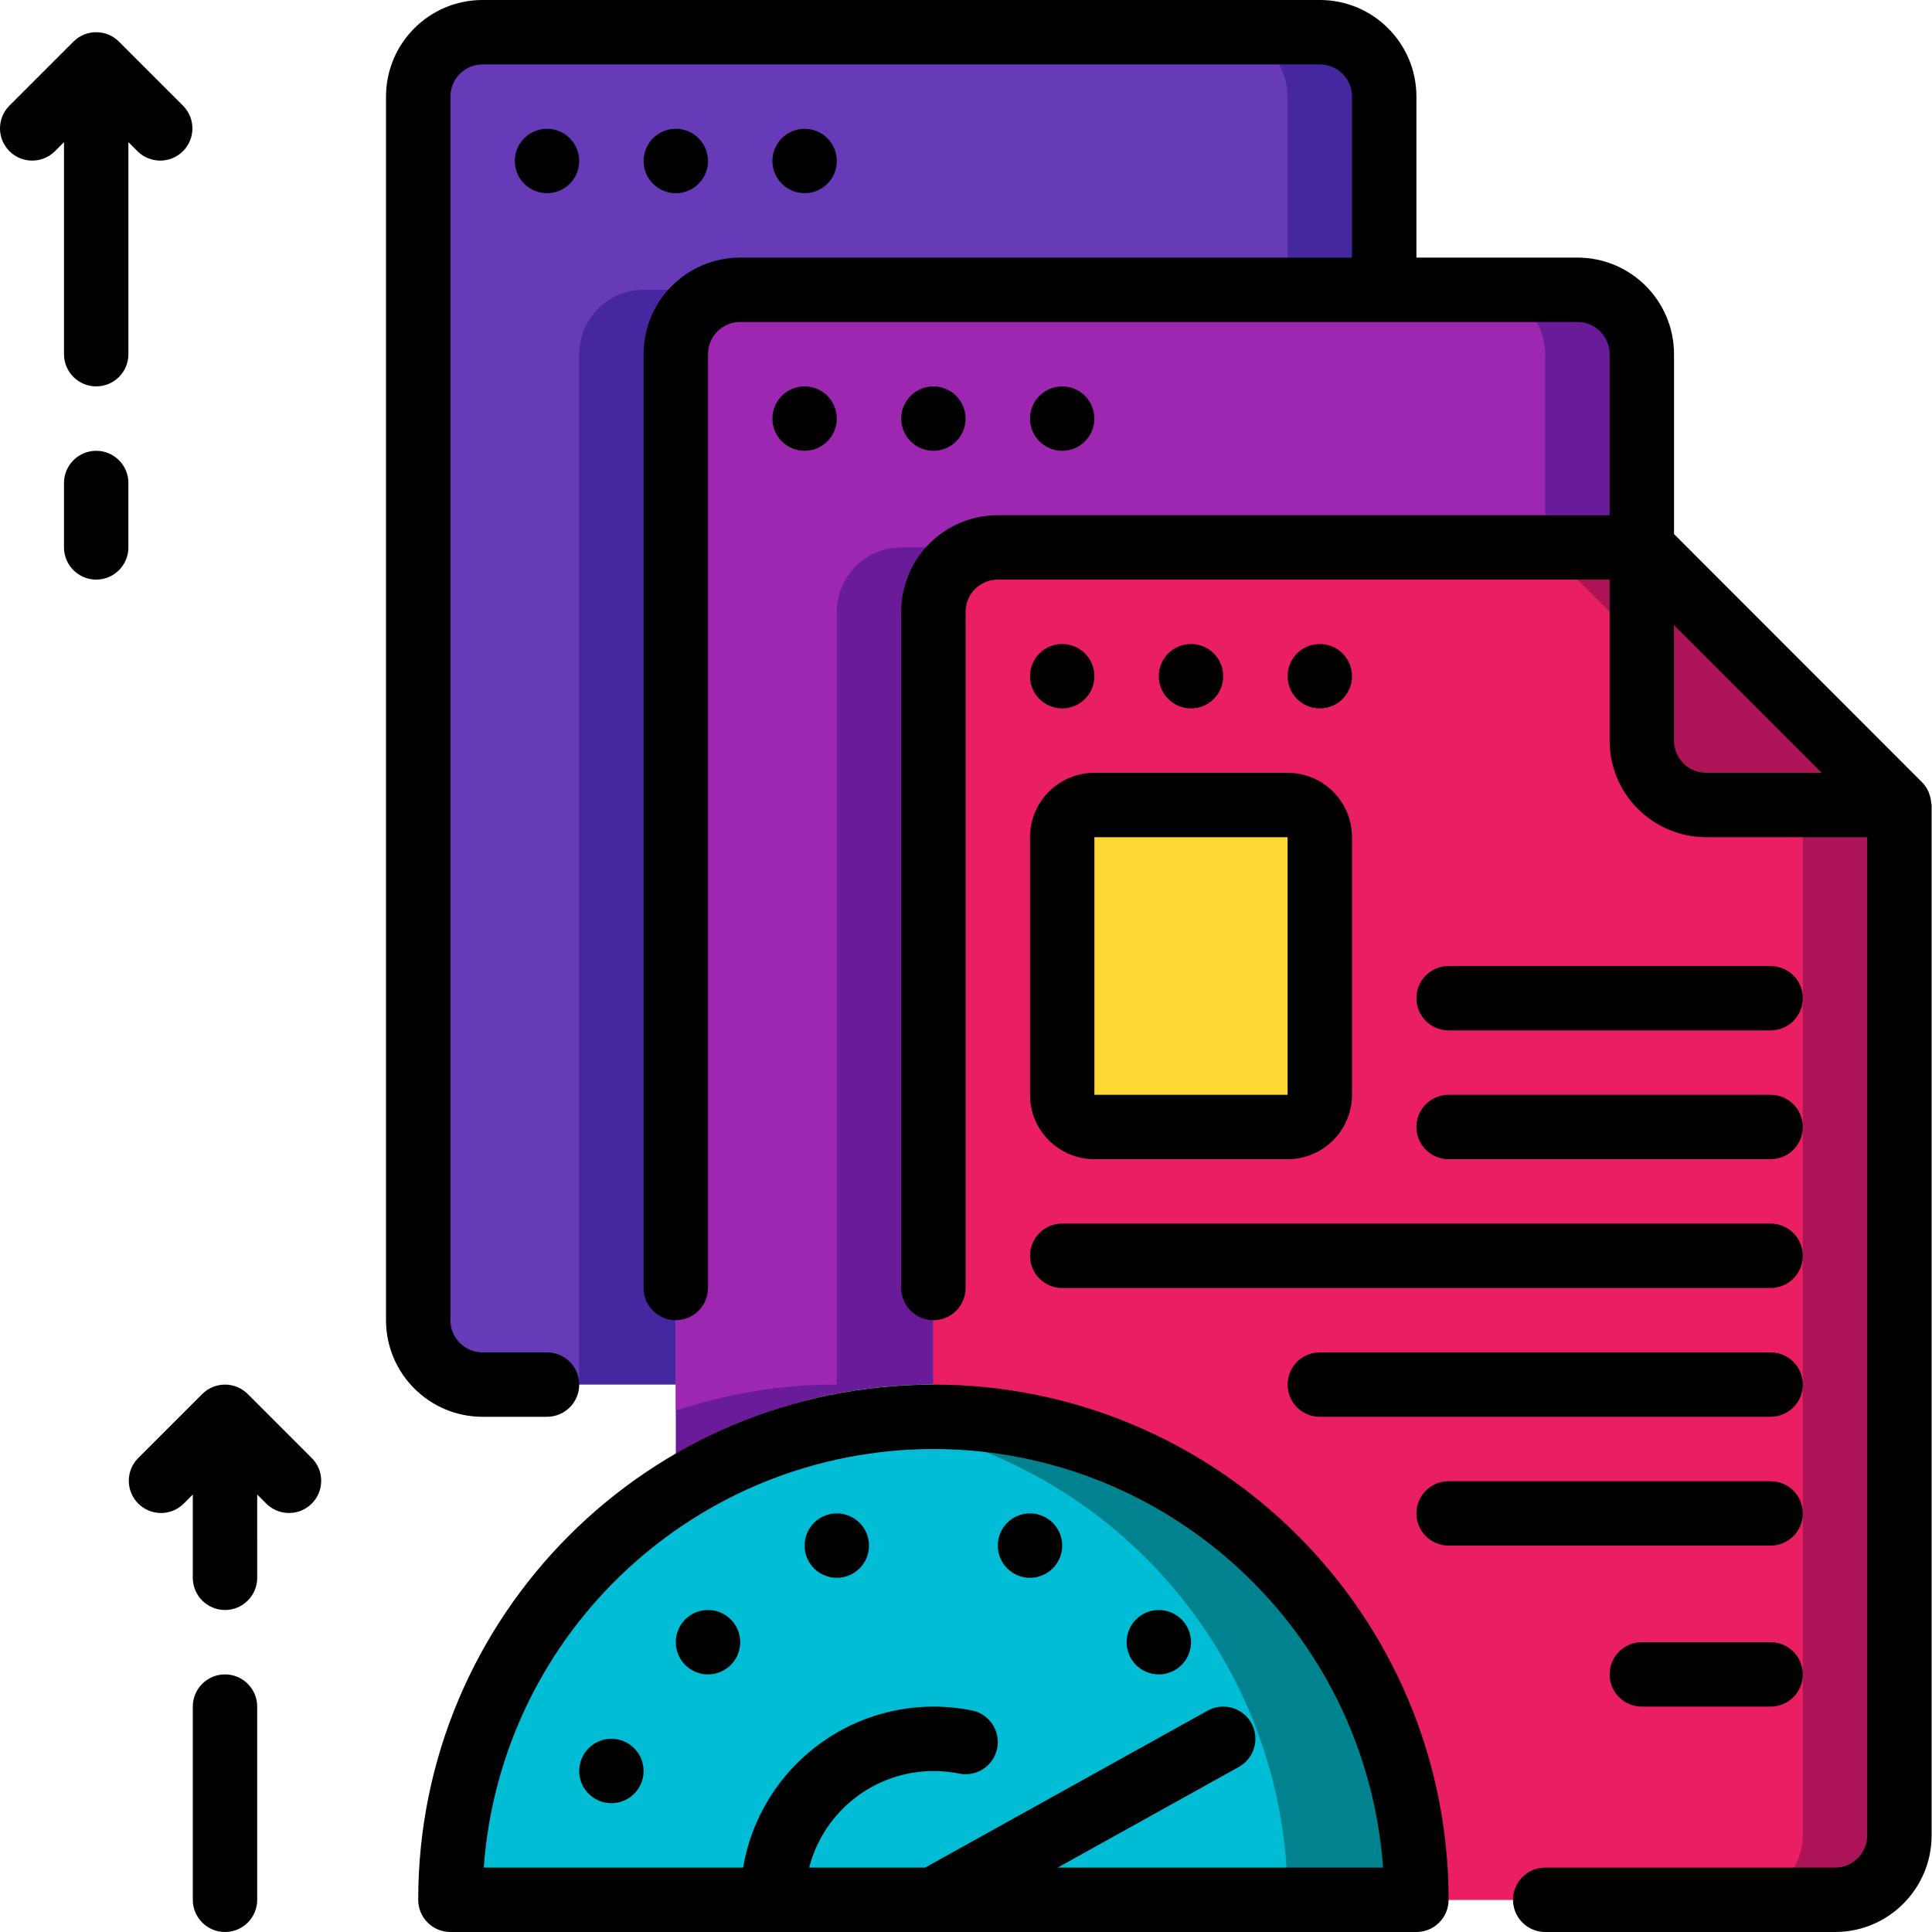 <svg height="512pt" viewBox="0 0 512 512" width="512pt" xmlns="http://www.w3.org/2000/svg"><path d="m503.363 213.332v273.066c-.031 9.414-7.652 17.039-17.066 17.066h-102.402c-.098-75.363-61.168-136.434-136.531-136.531v-204.801c.027-9.414 7.652-17.039 17.066-17.066h170.664zm0 0" fill="#ad1457"/><path d="m477.762 213.332v273.066c-.027 9.414-7.652 17.039-17.066 17.066h-102.398c-.074-65.66-46.836-121.988-111.363-134.141l.43-2.391v-204.801c.027-9.414 7.652-17.039 17.066-17.066h145.066zm0 0" fill="#e91e63"/><path d="m452.16 213.332h51.203l-68.27-68.266v51.199c0 9.426 7.641 17.066 17.066 17.066zm0 0" fill="#ad1457"/><path d="m435.094 93.867v51.199h-170.664c-9.414.027-17.039 7.652-17.066 17.066v204.801c-23.992-.059-47.566 6.309-68.27 18.434v-291.5c.031-9.414 7.652-17.039 17.066-17.066h221.867c9.414.027 17.039 7.652 17.066 17.066zm0 0" fill="#6a1b9a"/><path d="m409.496 93.867v51.199h-170.668c-9.414.027-17.039 7.652-17.066 17.066v204.801c-14.504-.035-28.918 2.297-42.668 6.91v-279.977c.031-9.414 7.652-17.039 17.066-17.066h196.27c9.414.027 17.039 7.652 17.066 17.066zm0 0" fill="#9d27b0"/><path d="m366.828 25.602v51.199h-170.668c-9.414.027-17.035 7.652-17.066 17.066v273.066h-51.199c-9.414-.027-17.039-7.652-17.066-17.066v-324.266c.027-9.414 7.652-17.039 17.066-17.066h221.867c9.414.027 17.039 7.652 17.066 17.066zm0 0" fill="#4527a0"/><path d="m341.227 25.602v51.199h-170.664c-9.414.027-17.039 7.652-17.066 17.066v273.066h-25.602c-9.414-.027-17.039-7.652-17.066-17.066v-324.266c.027-9.414 7.652-17.039 17.066-17.066h196.266c9.414.027 17.039 7.652 17.066 17.066zm0 0" fill="#673ab7"/><path d="m375.363 503.465h-256c0-64.086 47.414-118.285 110.934-126.805 5.652-.789 11.355-1.188 17.066-1.195 70.68.023 127.977 57.32 128 128zm0 0" fill="#00838f"/><path d="m341.227 503.465h-221.863c0-64.086 47.414-118.285 110.934-126.805 63.516 8.52 110.934 62.719 110.93 126.805zm0 0" fill="#00bcd4"/><path d="m290.027 213.332h51.199c4.715 0 8.535 3.82 8.535 8.535v68.266c0 4.715-3.82 8.535-8.535 8.535h-51.199c-4.711 0-8.531-3.82-8.531-8.535v-68.266c0-4.715 3.82-8.535 8.531-8.535zm0 0" fill="#fdd834"/><path d="m511.348 210.602c-.094-.273-.16-.535-.281-.801-.414-.93-.992-1.777-1.707-2.5l-65.73-65.766v-47.668c0-14.141-11.461-25.602-25.602-25.602h-42.664v-42.664c0-14.141-11.465-25.602-25.602-25.602h-221.867c-14.137 0-25.598 11.461-25.598 25.602v324.266c0 14.137 11.461 25.598 25.598 25.598h17.066c4.715 0 8.535-3.82 8.535-8.531 0-4.715-3.82-8.535-8.535-8.535h-17.066c-4.711 0-8.531-3.82-8.531-8.531v-324.266c0-4.715 3.82-8.535 8.531-8.535h221.867c4.715 0 8.535 3.82 8.535 8.535v42.664h-162.137c-14.137 0-25.598 11.461-25.598 25.602v247.465c0 4.715 3.82 8.535 8.531 8.535 4.715 0 8.535-3.82 8.535-8.535v-247.465c0-4.715 3.82-8.535 8.531-8.535h221.867c4.715 0 8.535 3.82 8.535 8.535v42.668h-162.133c-14.141 0-25.602 11.461-25.602 25.598v179.199c0 4.715 3.82 8.535 8.535 8.535 4.711 0 8.531-3.82 8.531-8.535v-179.199c0-4.711 3.82-8.531 8.535-8.531h162.133v42.664c0 14.141 11.461 25.602 25.598 25.602h42.668v264.531c0 4.715-3.82 8.535-8.531 8.535h-76.801c-4.715 0-8.535 3.82-8.535 8.531 0 4.715 3.82 8.535 8.535 8.535h76.801c14.137 0 25.598-11.461 25.598-25.602v-273.066c0-.188-.094-.348-.109-.535-.043-.75-.191-1.488-.438-2.195zm-59.188-5.801c-4.711 0-8.531-3.82-8.531-8.535v-30.598l39.133 39.133zm0 0"/><path d="m110.828 503.465c0 4.715 3.82 8.535 8.535 8.535h256c4.711 0 8.531-3.82 8.531-8.535 0-75.402-61.129-136.531-136.531-136.531-75.406 0-136.535 61.129-136.535 136.531zm136.535-119.465c62.637.078 114.609 48.461 119.168 110.934h-86.238l48.016-26.676c2.664-1.48 4.336-4.273 4.387-7.32.047-3.047-1.531-5.891-4.148-7.457-2.613-1.566-5.867-1.621-8.531-.137l-74.863 41.59h-30.719c3.879-15.027 17.406-25.547 32.93-25.602 2.293.004 4.578.23 6.824.684 4.621.941 9.129-2.035 10.07-6.656.941-4.617-2.039-9.125-6.656-10.07-3.371-.676-6.801-1.02-10.238-1.023-24.957.047-46.254 18.062-50.434 42.668h-68.734c4.555-62.473 56.527-110.855 119.168-110.934zm0 0"/><path d="m170.562 469.332c0 4.715-3.82 8.535-8.535 8.535-4.711 0-8.531-3.82-8.531-8.535 0-4.711 3.82-8.531 8.531-8.531 4.715 0 8.535 3.82 8.535 8.531zm0 0"/><path d="m196.16 435.199c0 4.715-3.82 8.535-8.531 8.535-4.715 0-8.535-3.82-8.535-8.535 0-4.711 3.82-8.531 8.535-8.531 4.711 0 8.531 3.82 8.531 8.531zm0 0"/><path d="m230.297 409.602c0 4.711-3.82 8.531-8.535 8.531-4.711 0-8.535-3.82-8.535-8.531 0-4.715 3.824-8.535 8.535-8.535 4.715 0 8.535 3.82 8.535 8.535zm0 0"/><path d="m281.496 409.602c0 4.711-3.82 8.531-8.535 8.531-4.711 0-8.531-3.82-8.531-8.531 0-4.715 3.82-8.535 8.531-8.535 4.715 0 8.535 3.82 8.535 8.535zm0 0"/><path d="m315.629 435.199c0 4.715-3.82 8.535-8.535 8.535-4.711 0-8.531-3.82-8.531-8.535 0-4.711 3.82-8.531 8.531-8.531 4.715 0 8.535 3.82 8.535 8.531zm0 0"/><path d="m290.027 179.199c0 4.715-3.82 8.535-8.531 8.535-4.715 0-8.535-3.82-8.535-8.535 0-4.711 3.82-8.531 8.535-8.531 4.711 0 8.531 3.82 8.531 8.531zm0 0"/><path d="m324.16 179.199c0 4.715-3.82 8.535-8.531 8.535-4.715 0-8.535-3.82-8.535-8.535 0-4.711 3.82-8.531 8.535-8.531 4.711 0 8.531 3.82 8.531 8.531zm0 0"/><path d="m358.297 179.199c0 4.715-3.82 8.535-8.535 8.535-4.711 0-8.535-3.82-8.535-8.535 0-4.711 3.824-8.531 8.535-8.531 4.715 0 8.535 3.82 8.535 8.531zm0 0"/><path d="m221.762 110.934c0 4.711-3.82 8.531-8.535 8.531-4.711 0-8.531-3.82-8.531-8.531 0-4.715 3.82-8.535 8.531-8.535 4.715 0 8.535 3.82 8.535 8.535zm0 0"/><path d="m255.895 110.934c0 4.711-3.82 8.531-8.531 8.531-4.715 0-8.535-3.82-8.535-8.531 0-4.715 3.82-8.535 8.535-8.535 4.711 0 8.531 3.82 8.531 8.535zm0 0"/><path d="m290.027 110.934c0 4.711-3.82 8.531-8.531 8.531-4.715 0-8.535-3.82-8.535-8.531 0-4.715 3.82-8.535 8.535-8.535 4.711 0 8.531 3.82 8.531 8.535zm0 0"/><path d="m153.496 42.668c0 4.711-3.82 8.531-8.535 8.531-4.711 0-8.531-3.82-8.531-8.531 0-4.715 3.82-8.535 8.531-8.535 4.715 0 8.535 3.82 8.535 8.535zm0 0"/><path d="m187.629 42.668c0 4.711-3.82 8.531-8.535 8.531-4.711 0-8.531-3.82-8.531-8.531 0-4.715 3.82-8.535 8.531-8.535 4.715 0 8.535 3.82 8.535 8.535zm0 0"/><path d="m221.762 42.668c0 4.711-3.82 8.531-8.535 8.531-4.711 0-8.531-3.82-8.531-8.531 0-4.715 3.82-8.535 8.531-8.535 4.715 0 8.535 3.82 8.535 8.535zm0 0"/><path d="m31.527 11.035c-3.332-3.332-8.734-3.332-12.066 0l-17.066 17.066c-3.234 3.348-3.188 8.668.105 11.961 3.289 3.293 8.613 3.336 11.961.105l2.5-2.5v56.199c0 4.711 3.82 8.531 8.535 8.531 4.711 0 8.531-3.82 8.531-8.531v-56.199l2.5 2.5c3.352 3.23 8.672 3.188 11.965-.105 3.289-3.293 3.336-8.613.102-11.961zm0 0"/><path d="m25.496 119.465c-4.715 0-8.535 3.824-8.535 8.535v17.066c0 4.715 3.82 8.535 8.535 8.535 4.711 0 8.531-3.82 8.531-8.535v-17.066c0-4.711-3.82-8.535-8.531-8.535zm0 0"/><path d="m68.16 396.066 2.5 2.5c3.352 3.234 8.672 3.188 11.965-.105 3.289-3.289 3.336-8.613.102-11.961l-17.066-17.066c-3.332-3.332-8.734-3.332-12.066 0l-17.066 17.066c-3.234 3.348-3.188 8.672.105 11.961 3.293 3.293 8.613 3.34 11.961.105l2.5-2.5v22.066c0 4.715 3.82 8.535 8.535 8.535 4.711 0 8.531-3.82 8.531-8.535zm0 0"/><path d="m59.629 443.734c-4.715 0-8.535 3.82-8.535 8.531v51.199c0 4.715 3.82 8.535 8.535 8.535 4.711 0 8.531-3.82 8.531-8.535v-51.199c0-4.711-3.82-8.531-8.531-8.531zm0 0"/><path d="m272.961 290.133c0 9.426 7.641 17.066 17.066 17.066h51.199c9.426 0 17.07-7.641 17.07-17.066v-68.266c0-9.426-7.645-17.066-17.07-17.066h-51.199c-9.426 0-17.066 7.641-17.066 17.066zm17.066-68.266h51.199v68.266h-51.199zm0 0"/><path d="m383.895 307.199h85.332c4.715 0 8.535-3.82 8.535-8.531 0-4.715-3.82-8.535-8.535-8.535h-85.332c-4.711 0-8.531 3.82-8.531 8.535 0 4.711 3.82 8.531 8.531 8.531zm0 0"/><path d="m469.227 435.199h-34.133c-4.711 0-8.531 3.82-8.531 8.535 0 4.711 3.82 8.531 8.531 8.531h34.133c4.715 0 8.535-3.82 8.535-8.531 0-4.715-3.82-8.535-8.535-8.535zm0 0"/><path d="m469.227 358.398h-119.465c-4.711 0-8.535 3.82-8.535 8.535 0 4.711 3.824 8.531 8.535 8.531h119.465c4.715 0 8.535-3.82 8.535-8.531 0-4.715-3.82-8.535-8.535-8.535zm0 0"/><path d="m469.227 392.535h-85.332c-4.711 0-8.531 3.82-8.531 8.531 0 4.715 3.82 8.535 8.531 8.535h85.332c4.715 0 8.535-3.82 8.535-8.535 0-4.711-3.82-8.531-8.535-8.531zm0 0"/><path d="m281.496 341.332h187.73c4.715 0 8.535-3.82 8.535-8.531 0-4.715-3.82-8.535-8.535-8.535h-187.73c-4.715 0-8.535 3.82-8.535 8.535 0 4.711 3.82 8.531 8.535 8.531zm0 0"/><path d="m383.895 273.066h85.332c4.715 0 8.535-3.82 8.535-8.531 0-4.715-3.82-8.535-8.535-8.535h-85.332c-4.711 0-8.531 3.82-8.531 8.535 0 4.711 3.82 8.531 8.531 8.531zm0 0"/></svg>